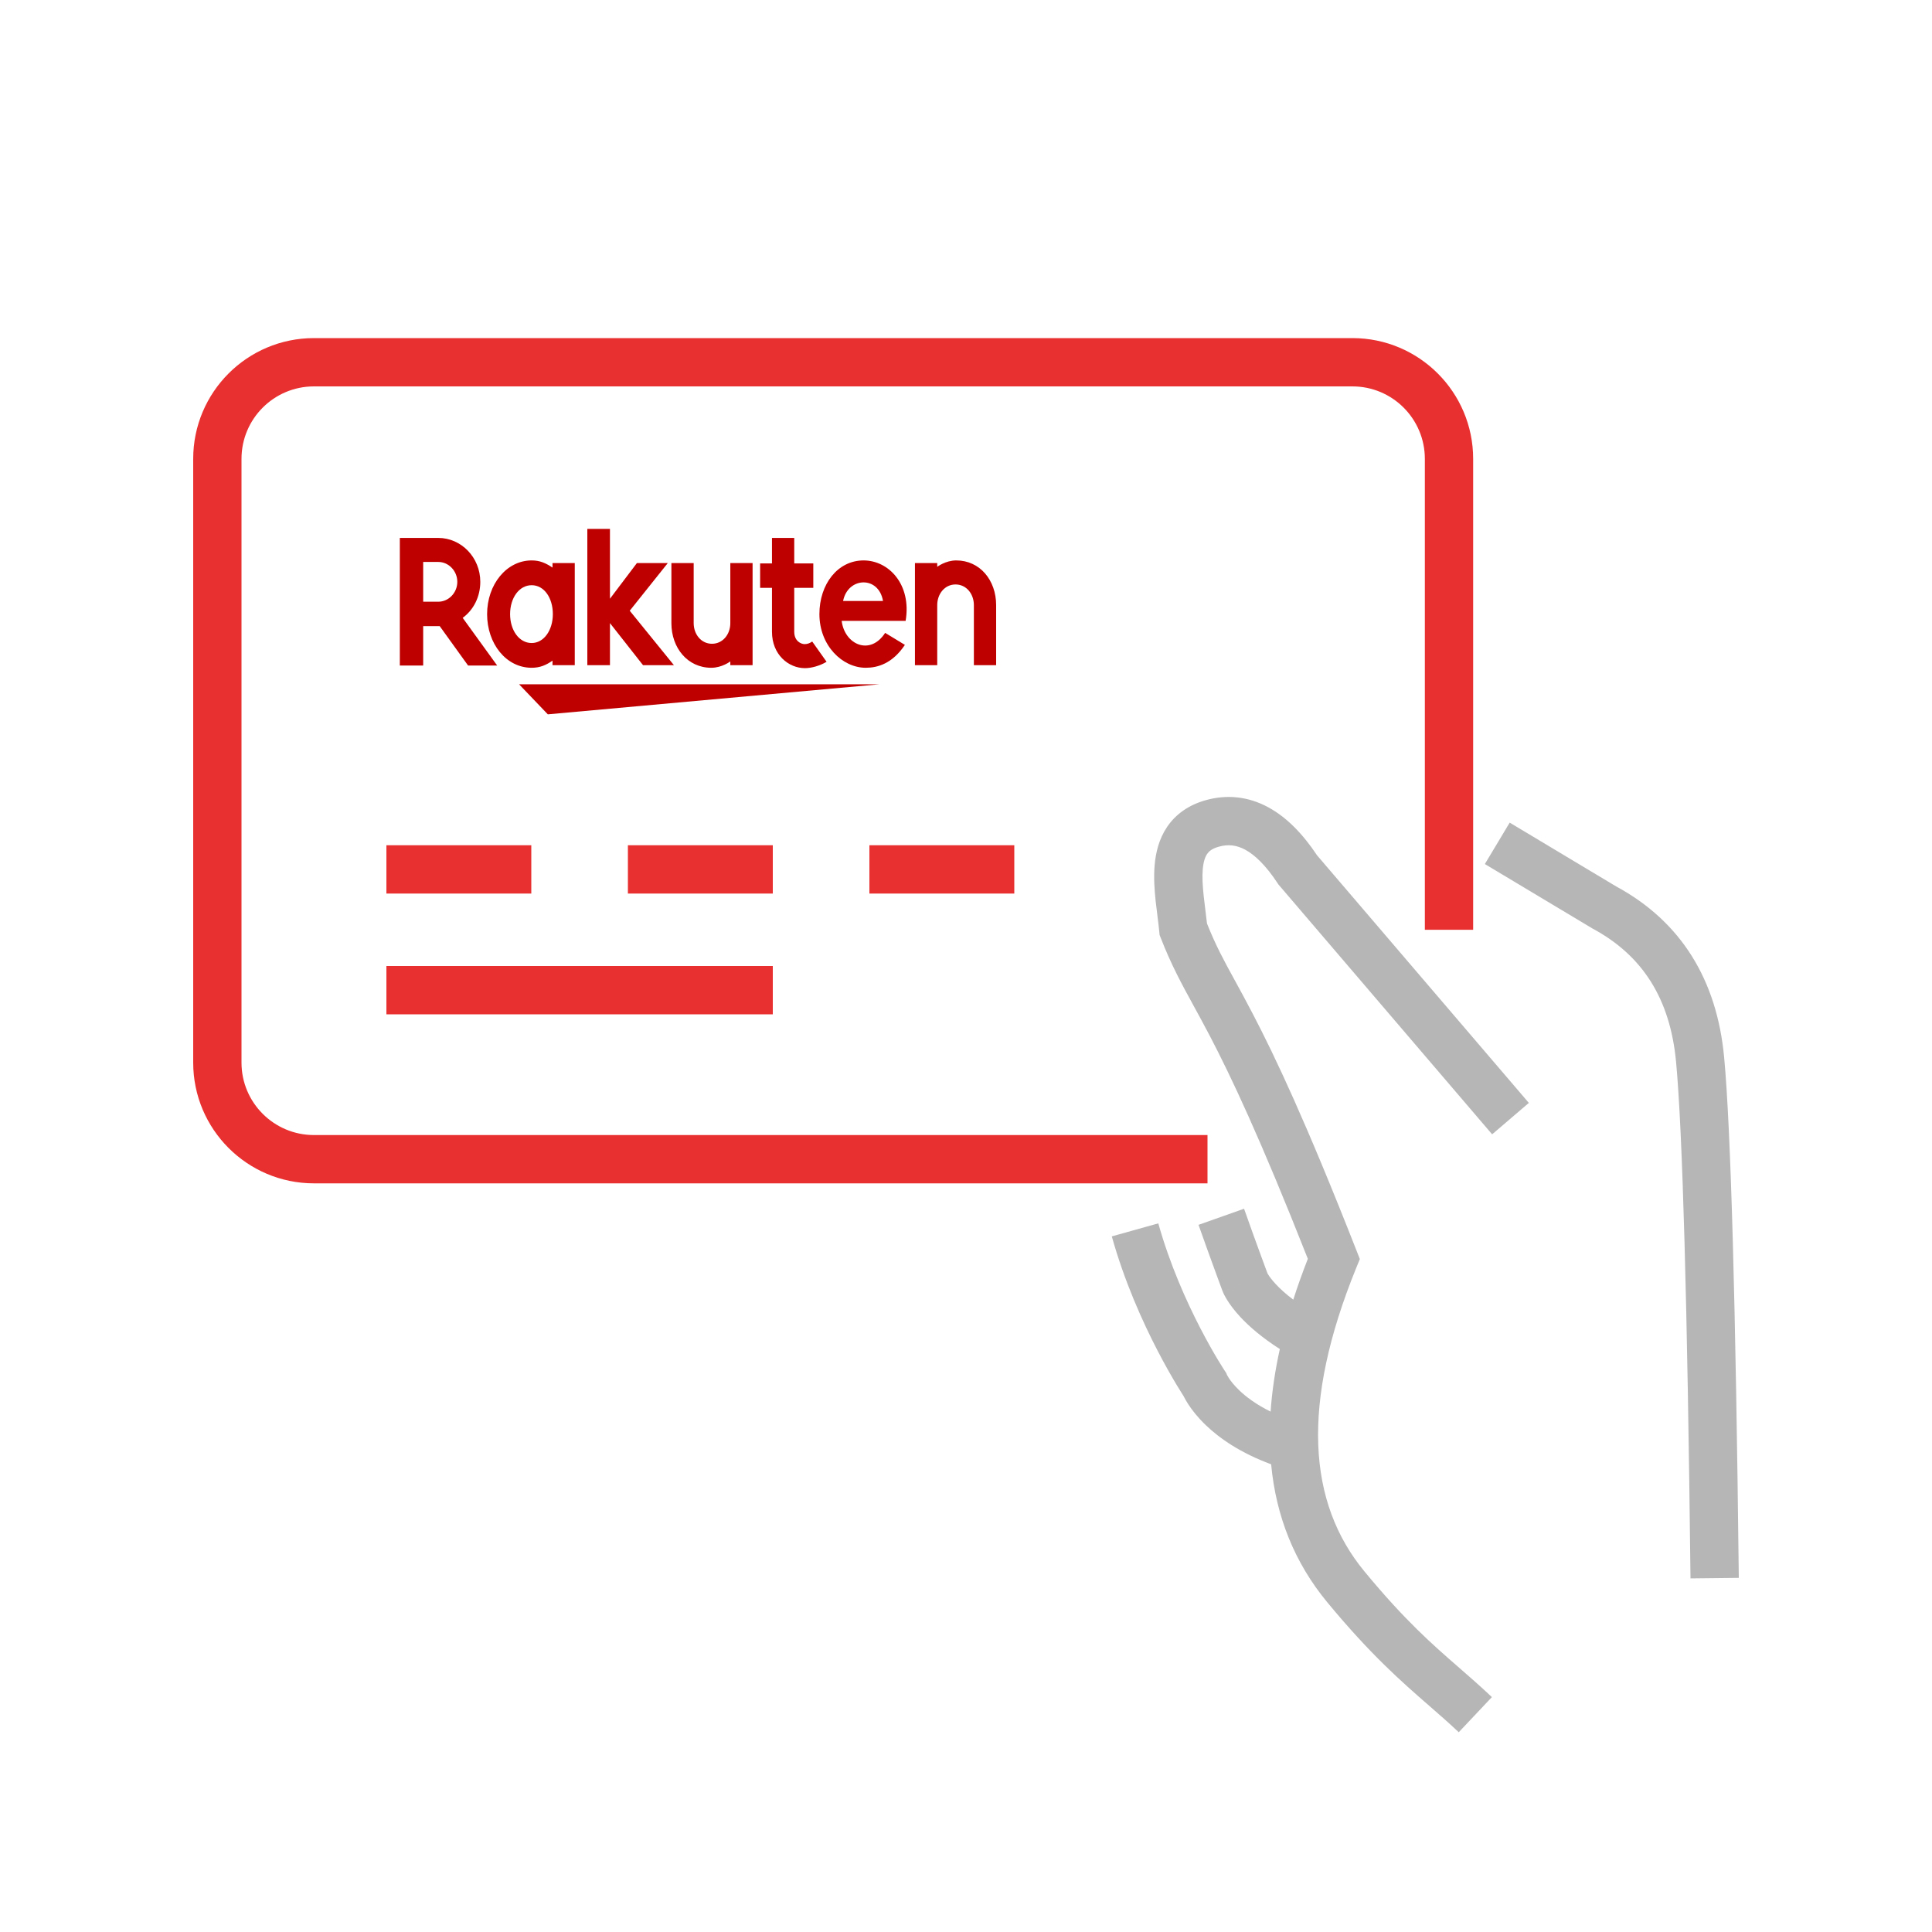 <svg width="80" height="80" viewBox="0 0 80 80" fill="none" xmlns="http://www.w3.org/2000/svg">
<path fill-rule="evenodd" clip-rule="evenodd" d="M8 19C8 16.239 10.239 14 13 14H56C58.761 14 61 16.239 61 19V38.5H59V19C59 17.343 57.657 16 56 16H13C11.343 16 10 17.343 10 19V44C10 45.657 11.343 47 13 47H50V49H13C10.239 49 8 46.761 8 44V19ZM16 40H32V42H16V40ZM22 35H16V37H22V35ZM26 35H32V37H26V35ZM42 35H36V37H42V35Z" fill="#E93030"/>
<path d="M36.414 28.335H21.494L22.684 29.579L36.414 28.335Z" fill="#BF0000"/>
<path fill-rule="evenodd" clip-rule="evenodd" d="M22.878 23.502V23.315H23.8V27.543H22.878V27.356C22.61 27.543 22.357 27.651 22.015 27.651C20.959 27.651 20.17 26.657 20.17 25.429C20.17 24.201 20.974 23.206 22.015 23.206C22.357 23.206 22.595 23.315 22.878 23.502ZM21.122 25.429C21.122 26.097 21.494 26.626 22.015 26.626C22.521 26.626 22.892 26.097 22.892 25.429C22.892 24.761 22.535 24.232 22.015 24.232C21.494 24.232 21.122 24.761 21.122 25.429Z" fill="#BF0000"/>
<path d="M30.241 23.315V25.802C30.241 26.268 29.928 26.657 29.482 26.657C29.036 26.657 28.724 26.268 28.724 25.802V23.315H27.801V25.802C27.801 26.828 28.471 27.651 29.452 27.651C29.899 27.651 30.241 27.387 30.241 27.387V27.543H31.163V23.315H30.241Z" fill="#BF0000"/>
<path d="M38.809 27.543V25.056C38.809 24.59 39.121 24.201 39.567 24.201C40.013 24.201 40.326 24.59 40.326 25.056V27.543H41.248V25.056C41.248 24.03 40.579 23.206 39.597 23.206C39.151 23.206 38.809 23.471 38.809 23.471V23.315H37.886V27.543H38.809Z" fill="#BF0000"/>
<path fill-rule="evenodd" clip-rule="evenodd" d="M17.523 25.926V27.558H16.556V22.274H18.147C19.099 22.274 19.888 23.082 19.888 24.092C19.888 24.714 19.605 25.258 19.159 25.584L20.587 27.558H19.382L18.207 25.926H17.523ZM18.147 23.269H17.523V24.916H18.147C18.579 24.916 18.936 24.543 18.936 24.093C18.936 23.642 18.579 23.269 18.147 23.269Z" fill="#BF0000"/>
<path d="M33.632 26.564C33.543 26.626 33.439 26.672 33.32 26.672C33.171 26.672 32.888 26.548 32.888 26.16V24.341H33.677V23.331H32.888V22.274H31.966V23.331H31.475V24.341H31.966V26.16C31.966 27.108 32.65 27.667 33.334 27.667C33.587 27.667 33.944 27.574 34.227 27.403L33.632 26.564Z" fill="#BF0000"/>
<path d="M26.076 25.289L27.652 23.315H26.373L25.257 24.792V21.901H24.32V27.543H25.257V25.802L26.626 27.543H27.905L26.076 25.289Z" fill="#BF0000"/>
<path fill-rule="evenodd" clip-rule="evenodd" d="M33.93 25.429C33.93 24.186 34.688 23.206 35.759 23.206C36.801 23.206 37.753 24.201 37.5 25.709H34.852C34.971 26.688 36.027 27.17 36.652 26.206L37.47 26.703C36.949 27.481 36.339 27.651 35.849 27.651C34.882 27.651 33.93 26.735 33.93 25.429ZM36.563 24.885H34.911C35.105 23.89 36.384 23.828 36.563 24.885Z" fill="#BF0000"/>
<path fill-rule="evenodd" clip-rule="evenodd" d="M54.538 35.419C53.953 34.541 53.286 33.843 52.511 33.425C51.69 32.981 50.802 32.883 49.905 33.14C49.221 33.336 48.691 33.708 48.333 34.232C47.99 34.735 47.857 35.303 47.812 35.815C47.767 36.326 47.804 36.849 47.853 37.31C47.881 37.568 47.907 37.769 47.931 37.955C47.957 38.161 47.981 38.349 48.003 38.576L48.016 38.715L48.067 38.845C48.504 39.963 48.921 40.726 49.429 41.654C49.637 42.035 49.861 42.444 50.108 42.917C50.956 44.544 52.166 47.082 54.155 52.125C53.931 52.698 53.729 53.262 53.552 53.816C53.22 53.566 52.985 53.344 52.821 53.167C52.657 52.99 52.563 52.856 52.516 52.781C52.499 52.754 52.489 52.735 52.482 52.723L52.477 52.708L52.419 52.551C52.368 52.416 52.295 52.218 52.206 51.974C52.026 51.484 51.78 50.806 51.514 50.051L49.628 50.718C49.898 51.481 50.146 52.167 50.328 52.661C50.418 52.909 50.492 53.109 50.543 53.247L50.602 53.406L50.623 53.461L50.623 53.462L50.627 53.472L50.631 53.482L51.56 53.112C50.631 53.482 50.631 53.483 50.632 53.483L50.632 53.485L50.633 53.487L50.636 53.493L50.641 53.506C50.645 53.515 50.649 53.525 50.654 53.536C50.664 53.558 50.677 53.585 50.692 53.615C50.723 53.677 50.766 53.753 50.822 53.844C50.936 54.025 51.105 54.258 51.353 54.526C51.716 54.918 52.242 55.379 52.995 55.861C52.798 56.753 52.67 57.617 52.613 58.452C52.002 58.151 51.588 57.832 51.316 57.571C51.092 57.356 50.956 57.174 50.881 57.059C50.844 57.002 50.822 56.961 50.812 56.941C50.81 56.937 50.809 56.935 50.807 56.932L50.775 56.852L50.717 56.765L50.714 56.761L50.702 56.741C50.69 56.723 50.671 56.694 50.646 56.655C50.597 56.578 50.524 56.461 50.432 56.309C50.249 56.004 49.993 55.558 49.706 55.004C49.13 53.891 48.439 52.358 47.963 50.657L46.037 51.196C46.561 53.069 47.313 54.733 47.93 55.923C48.239 56.52 48.517 57.003 48.718 57.339C48.819 57.507 48.901 57.638 48.959 57.729C48.978 57.759 48.995 57.785 49.008 57.806C49.015 57.82 49.023 57.835 49.031 57.851C49.071 57.929 49.127 58.029 49.203 58.147C49.356 58.383 49.59 58.687 49.932 59.015C50.506 59.565 51.367 60.164 52.635 60.633C52.837 62.784 53.597 64.699 54.961 66.349C56.755 68.52 58.039 69.639 59.19 70.641C59.606 71.004 60.005 71.351 60.404 71.728L61.776 70.273C61.304 69.827 60.866 69.445 60.427 69.063C59.306 68.087 58.185 67.111 56.503 65.075C54.147 62.224 53.863 58.143 56.157 52.505L56.308 52.135L56.162 51.763C54.068 46.428 52.791 43.739 51.881 41.993C51.59 41.434 51.346 40.988 51.13 40.593C50.675 39.762 50.347 39.164 49.979 38.242C49.959 38.058 49.932 37.843 49.906 37.635C49.881 37.435 49.857 37.244 49.842 37.097C49.797 36.674 49.776 36.306 49.804 35.99C49.832 35.676 49.902 35.481 49.985 35.36C50.054 35.259 50.174 35.144 50.456 35.063C50.847 34.95 51.196 34.988 51.561 35.184C51.956 35.398 52.412 35.825 52.902 36.571L52.937 36.624L61.786 46.97L63.306 45.669L54.538 35.419ZM61.485 35.778L62.513 34.063L66.922 36.705C69.609 38.16 71.096 40.574 71.394 43.791C71.671 46.767 71.871 53.967 72 65.336L70 65.358C69.871 53.961 69.671 46.853 69.403 43.976C69.159 41.347 68.004 39.559 65.953 38.454L65.933 38.443L61.485 35.778Z" fill="#B6B6B6"/>
</svg>
